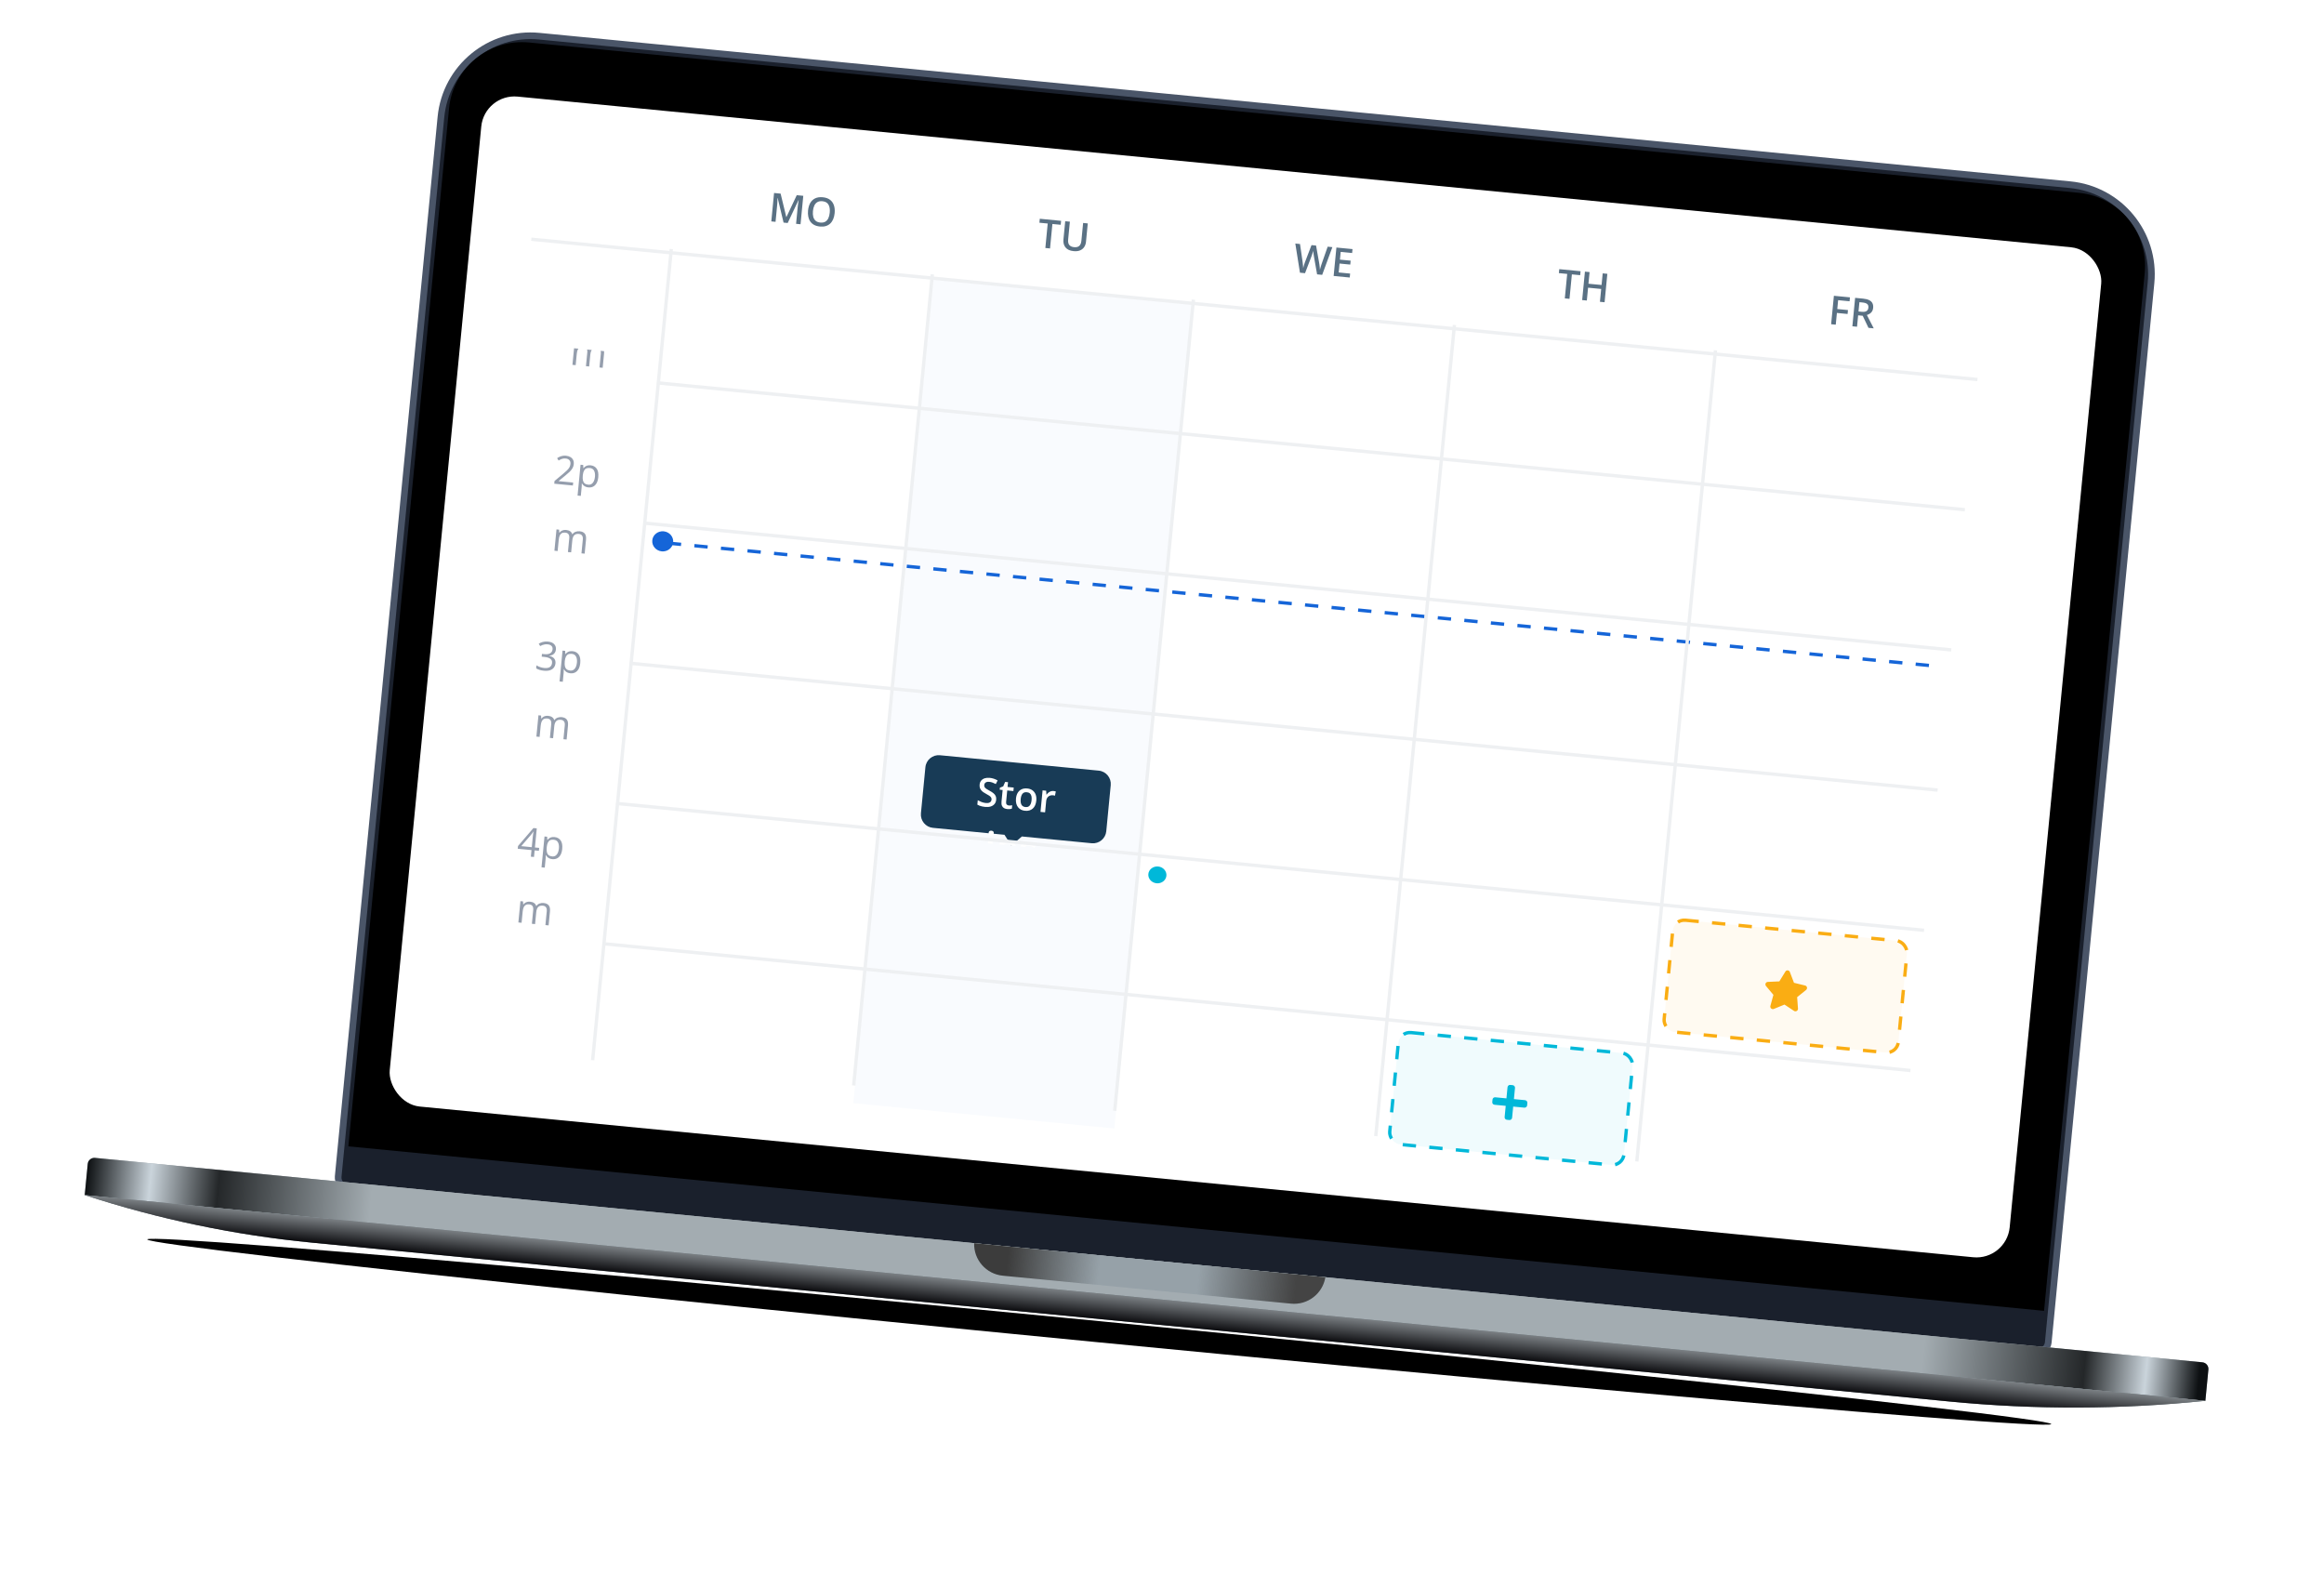 <svg width="697" height="472" viewBox="0 0 697 472" fill="none" xmlns="http://www.w3.org/2000/svg">
    <g filter="url(#filter0_f_19_677)">
        <ellipse cx="329.688" cy="399.366" rx="286.851" ry="3.17" transform="rotate(5.54 329.688 399.366)" fill="black"/>
    </g>
    <path d="M132.241 35.122C133.68 20.28 146.879 9.415 161.721 10.855L620.85 55.388C635.692 56.828 646.557 70.026 645.117 84.868L614.301 402.572C614.141 404.222 612.675 405.429 611.026 405.269L104.121 356.102C102.472 355.942 101.265 354.475 101.425 352.826L132.241 35.122Z" fill="#1A202C" stroke="#4A5568" stroke-width="2"/>
    <path d="M134.673 32.514C135.846 20.421 146.6 11.568 158.694 12.741L623.457 57.821C635.55 58.994 644.403 69.748 643.23 81.842L613.04 393.094L104.483 343.766L134.673 32.514Z" fill="black"/>
    <rect x="145.301" y="28.001" width="488.123" height="304.284" rx="10" transform="rotate(5.54 145.301 28.001)" fill="white"/>
    <path d="M314.969 192.866L313.284 210.239L309.611 209.883L311.296 192.51L314.969 192.866ZM320.583 203.343L319.852 210.876L316.238 210.526L317.502 197.496L320.946 197.83L320.723 200.129L320.876 200.144C321.238 199.414 321.78 198.861 322.501 198.486C323.223 198.105 324.067 197.961 325.035 198.055C325.939 198.143 326.709 198.417 327.344 198.879C327.978 199.34 328.447 199.956 328.748 200.727C329.051 201.493 329.153 202.382 329.055 203.394L328.25 211.691L324.636 211.34L325.379 203.689C325.462 202.892 325.318 202.25 324.949 201.763C324.58 201.271 324.034 200.989 323.31 200.919C322.823 200.872 322.383 200.935 321.99 201.108C321.602 201.282 321.284 201.559 321.036 201.94C320.794 202.316 320.643 202.784 320.583 203.343ZM342.843 203.704L339.515 203.587C339.486 203.299 339.389 203.033 339.224 202.788C339.06 202.538 338.832 202.331 338.54 202.165C338.254 201.995 337.901 201.889 337.483 201.849C336.923 201.794 336.439 201.867 336.032 202.068C335.625 202.262 335.402 202.554 335.364 202.945C335.334 203.256 335.433 203.531 335.661 203.77C335.889 204.009 336.299 204.223 336.892 204.412L339.204 205.115C340.445 205.498 341.349 206.008 341.915 206.646C342.482 207.283 342.719 208.071 342.628 209.01C342.545 209.863 342.221 210.588 341.655 211.184C341.095 211.781 340.362 212.218 339.456 212.495C338.556 212.767 337.54 212.849 336.409 212.739C334.685 212.572 333.345 212.079 332.391 211.262C331.443 210.439 330.942 209.397 330.888 208.136L334.46 208.294C334.517 208.831 334.738 209.257 335.124 209.575C335.51 209.886 336.026 210.073 336.671 210.136C337.304 210.197 337.825 210.125 338.233 209.919C338.647 209.708 338.876 209.408 338.92 209.018C338.946 208.689 338.833 208.407 338.582 208.172C338.331 207.931 337.929 207.726 337.374 207.558L335.161 206.89C333.914 206.512 333.009 205.979 332.448 205.291C331.893 204.603 331.662 203.773 331.756 202.8C331.837 201.963 332.134 201.264 332.645 200.703C333.162 200.142 333.849 199.738 334.706 199.49C335.569 199.243 336.558 199.173 337.672 199.281C339.318 199.441 340.579 199.914 341.456 200.701C342.339 201.489 342.801 202.49 342.843 203.704ZM350.425 214.099C349.085 213.969 347.958 213.585 347.043 212.948C346.135 212.307 345.469 211.46 345.046 210.409C344.624 209.351 344.479 208.136 344.612 206.762C344.742 205.421 345.116 204.27 345.735 203.308C346.353 202.347 347.162 201.629 348.162 201.155C349.166 200.681 350.308 200.507 351.586 200.631C352.446 200.714 353.232 200.93 353.946 201.279C354.667 201.623 355.277 202.096 355.778 202.698C356.285 203.301 356.653 204.033 356.884 204.895C357.115 205.751 357.176 206.733 357.069 207.841L356.973 208.834L345.97 207.767L346.188 205.527L353.788 206.264C353.839 205.744 353.77 205.272 353.583 204.849C353.396 204.425 353.112 204.081 352.733 203.816C352.359 203.546 351.91 203.385 351.384 203.334C350.835 203.281 350.337 203.361 349.888 203.574C349.445 203.782 349.084 204.087 348.806 204.488C348.528 204.884 348.361 205.338 348.305 205.853L348.099 207.982C348.036 208.626 348.101 209.195 348.293 209.687C348.491 210.18 348.798 210.576 349.214 210.873C349.63 211.17 350.141 211.348 350.746 211.407C351.148 211.446 351.521 211.425 351.866 211.344C352.21 211.263 352.512 211.121 352.772 210.918C353.031 210.715 353.239 210.455 353.395 210.14L356.716 210.684C356.469 211.471 356.053 212.138 355.469 212.687C354.891 213.23 354.173 213.629 353.315 213.882C352.463 214.131 351.5 214.203 350.425 214.099ZM358.789 214.653L360.053 201.623L363.556 201.963L363.335 204.236L363.471 204.25C363.787 203.464 364.245 202.892 364.845 202.533C365.445 202.169 366.11 202.022 366.84 202.093C367.021 202.111 367.215 202.141 367.422 202.184C367.629 202.227 367.81 202.276 367.964 202.331L367.653 205.537C367.489 205.47 367.258 205.402 366.962 205.333C366.667 205.264 366.394 205.218 366.145 205.194C365.614 205.142 365.127 205.212 364.686 205.403C364.252 205.59 363.893 205.875 363.61 206.258C363.333 206.642 363.169 207.1 363.117 207.632L362.402 215.003L358.789 214.653ZM377.411 203.307L377.147 206.021L369.301 205.26L369.564 202.546L377.411 203.307ZM371.648 199.597L375.262 199.947L374.084 212.095C374.051 212.428 374.077 212.694 374.161 212.89C374.245 213.081 374.374 213.222 374.548 213.313C374.727 213.405 374.939 213.462 375.182 213.486C375.351 213.502 375.522 213.505 375.695 213.493C375.868 213.475 376 213.462 376.093 213.454L376.4 216.198C376.214 216.237 375.953 216.278 375.618 216.319C375.282 216.367 374.879 216.376 374.408 216.348C373.533 216.297 372.781 216.107 372.151 215.778C371.526 215.449 371.06 214.987 370.753 214.392C370.445 213.797 370.335 213.073 370.424 212.219L371.648 199.597ZM384.765 199.636L388.879 200.035L392.115 207.901L392.284 207.918L396.972 200.82L401.086 201.219L393.66 211.836L393.064 217.977L389.416 217.624L390.012 211.482L384.765 199.636ZM404.472 219.341C403.154 219.213 402.042 218.823 401.135 218.169C400.234 217.511 399.572 216.654 399.15 215.596C398.728 214.534 398.581 213.335 398.711 212C398.841 210.654 399.215 209.503 399.833 208.547C400.452 207.585 401.266 206.871 402.276 206.404C403.292 205.931 404.459 205.759 405.777 205.887C407.095 206.015 408.204 206.408 409.105 207.066C410.012 207.719 410.677 208.577 411.099 209.64C411.521 210.697 411.667 211.898 411.537 213.244C411.407 214.579 411.033 215.727 410.415 216.689C409.797 217.645 408.98 218.36 407.964 218.832C406.954 219.299 405.79 219.469 404.472 219.341ZM404.761 216.543C405.36 216.601 405.877 216.48 406.311 216.18C406.746 215.874 407.095 215.434 407.356 214.86C407.623 214.286 407.793 213.62 407.866 212.863C407.94 212.105 407.901 211.419 407.749 210.805C407.603 210.191 407.346 209.693 406.978 209.309C406.61 208.925 406.126 208.704 405.527 208.646C404.922 208.587 404.396 208.71 403.95 209.015C403.509 209.32 403.155 209.76 402.888 210.333C402.627 210.907 402.46 211.573 402.386 212.331C402.313 213.089 402.349 213.775 402.495 214.388C402.647 215.002 402.909 215.502 403.283 215.886C403.663 216.265 404.155 216.484 404.761 216.543ZM422.153 215.199L422.879 207.717L426.493 208.068L425.229 221.097L421.76 220.761L421.989 218.394L421.853 218.381C421.485 219.116 420.937 219.682 420.207 220.079C419.484 220.477 418.633 220.629 417.654 220.534C416.783 220.449 416.036 220.177 415.413 219.717C414.79 219.257 414.327 218.644 414.024 217.878C413.728 217.113 413.626 216.221 413.719 215.203L414.523 206.907L418.137 207.257L417.395 214.909C417.326 215.678 417.474 216.306 417.837 216.793C418.201 217.279 418.725 217.555 419.41 217.621C419.845 217.664 420.262 217.604 420.66 217.443C421.059 217.276 421.393 217.006 421.663 216.633C421.939 216.26 422.103 215.782 422.153 215.199ZM428.12 221.378L429.383 208.348L432.887 208.688L432.666 210.961L432.802 210.974C433.118 210.189 433.576 209.617 434.176 209.258C434.776 208.894 435.441 208.747 436.171 208.818C436.352 208.835 436.546 208.866 436.753 208.909C436.96 208.951 437.141 209 437.295 209.055L436.984 212.262C436.82 212.195 436.589 212.127 436.293 212.058C435.997 211.989 435.725 211.943 435.476 211.919C434.945 211.867 434.458 211.937 434.017 212.128C433.583 212.314 433.224 212.599 432.941 212.983C432.664 213.367 432.5 213.825 432.448 214.356L431.733 221.728L428.12 221.378ZM306.507 231.685L300.349 231.088L302.034 213.715L308.243 214.317C309.991 214.487 311.461 214.98 312.655 215.798C313.849 216.61 314.723 217.697 315.276 219.058C315.835 220.419 316.026 222.002 315.851 223.806C315.676 225.616 315.183 227.138 314.373 228.372C313.568 229.607 312.495 230.511 311.155 231.083C309.821 231.655 308.272 231.856 306.507 231.685ZM304.327 228.297L306.66 228.523C307.746 228.628 308.678 228.525 309.456 228.212C310.24 227.894 310.859 227.346 311.311 226.568C311.769 225.785 312.061 224.746 312.187 223.451C312.311 222.167 312.224 221.099 311.924 220.248C311.63 219.398 311.131 218.744 310.427 218.288C309.724 217.831 308.829 217.551 307.743 217.445L305.402 217.218L304.327 228.297ZM323.574 233.597C322.233 233.467 321.106 233.084 320.192 232.447C319.283 231.805 318.618 230.959 318.195 229.907C317.772 228.85 317.627 227.635 317.761 226.26C317.891 224.92 318.265 223.769 318.883 222.807C319.502 221.845 320.311 221.127 321.31 220.654C322.315 220.18 323.456 220.005 324.734 220.129C325.594 220.213 326.381 220.429 327.095 220.778C327.815 221.122 328.426 221.595 328.927 222.197C329.433 222.8 329.802 223.532 330.032 224.394C330.263 225.25 330.325 226.232 330.217 227.34L330.121 228.333L319.119 227.265L319.336 225.026L326.937 225.763C326.987 225.243 326.919 224.771 326.731 224.348C326.544 223.924 326.261 223.58 325.881 223.315C325.508 223.044 325.058 222.884 324.532 222.833C323.984 222.78 323.485 222.86 323.036 223.073C322.593 223.281 322.233 223.586 321.954 223.987C321.676 224.382 321.509 224.837 321.454 225.351L321.247 227.48C321.185 228.125 321.249 228.694 321.441 229.186C321.639 229.679 321.946 230.074 322.362 230.372C322.779 230.669 323.29 230.847 323.895 230.906C324.296 230.944 324.669 230.924 325.014 230.843C325.359 230.762 325.661 230.62 325.92 230.417C326.18 230.214 326.387 229.954 326.544 229.638L329.865 230.183C329.617 230.97 329.201 231.637 328.617 232.186C328.039 232.729 327.321 233.127 326.463 233.381C325.611 233.629 324.648 233.702 323.574 233.597ZM343.682 225.889L340.354 225.772C340.324 225.483 340.228 225.217 340.063 224.973C339.899 224.723 339.671 224.515 339.378 224.35C339.092 224.179 338.74 224.074 338.322 224.033C337.762 223.979 337.278 224.052 336.87 224.252C336.463 224.447 336.241 224.739 336.203 225.129C336.173 225.44 336.272 225.715 336.5 225.954C336.728 226.193 337.138 226.407 337.731 226.596L340.043 227.3C341.284 227.683 342.188 228.193 342.754 228.83C343.32 229.467 343.558 230.255 343.467 231.194C343.384 232.048 343.06 232.773 342.494 233.369C341.934 233.965 341.2 234.402 340.294 234.68C339.395 234.952 338.379 235.033 337.248 234.924C335.523 234.756 334.184 234.264 333.23 233.446C332.282 232.624 331.781 231.582 331.726 230.321L335.299 230.479C335.355 231.015 335.576 231.442 335.962 231.759C336.349 232.071 336.865 232.258 337.509 232.32C338.143 232.382 338.663 232.309 339.072 232.104C339.486 231.893 339.715 231.592 339.758 231.203C339.784 230.874 339.672 230.592 339.421 230.356C339.17 230.115 338.768 229.911 338.213 229.743L336 229.074C334.752 228.696 333.848 228.163 333.287 227.475C332.731 226.788 332.501 225.958 332.595 224.985C332.676 224.148 332.972 223.449 333.483 222.888C334 222.327 334.687 221.923 335.545 221.675C336.408 221.427 337.397 221.358 338.511 221.466C340.156 221.625 341.418 222.099 342.295 222.886C343.177 223.674 343.64 224.675 343.682 225.889ZM345.351 235.453L346.615 222.423L350.228 222.773L348.964 235.803L345.351 235.453ZM348.593 220.919C348.056 220.867 347.612 220.644 347.262 220.251C346.918 219.852 346.771 219.401 346.819 218.898C346.868 218.4 347.099 217.992 347.512 217.672C347.932 217.347 348.41 217.211 348.947 217.263C349.485 217.315 349.925 217.541 350.269 217.939C350.619 218.333 350.77 218.779 350.722 219.276C350.673 219.78 350.439 220.194 350.019 220.518C349.605 220.838 349.13 220.972 348.593 220.919ZM357.229 241.811C356.058 241.697 355.07 241.439 354.265 241.035C353.464 240.638 352.844 240.141 352.405 239.545C351.967 238.949 351.707 238.301 351.626 237.603L355.012 237.477C355.089 237.747 355.226 238.006 355.425 238.254C355.624 238.501 355.897 238.711 356.246 238.881C356.6 239.058 357.04 239.172 357.566 239.223C358.352 239.3 359.018 239.17 359.564 238.835C360.116 238.506 360.435 237.895 360.521 237.001L360.753 234.618L360.6 234.603C360.406 234.949 360.136 235.268 359.788 235.56C359.44 235.852 359.007 236.075 358.49 236.23C357.972 236.386 357.369 236.43 356.679 236.363C355.7 236.268 354.832 235.956 354.072 235.425C353.319 234.89 352.751 234.13 352.367 233.145C351.989 232.155 351.87 230.939 352.01 229.497C352.153 228.021 352.513 226.811 353.09 225.868C353.667 224.925 354.377 224.246 355.223 223.832C356.073 223.417 356.977 223.257 357.932 223.349C358.662 223.42 359.261 223.604 359.728 223.9C360.197 224.191 360.563 224.535 360.827 224.932C361.097 225.323 361.298 225.702 361.428 226.069L361.563 226.082L361.776 223.893L365.364 224.242L364.088 237.399C363.98 238.507 363.619 239.408 363.003 240.102C362.388 240.796 361.582 241.283 360.584 241.563C359.592 241.849 358.473 241.932 357.229 241.811ZM358.087 233.76C358.67 233.816 359.176 233.72 359.605 233.47C360.041 233.216 360.392 232.827 360.66 232.305C360.934 231.778 361.108 231.133 361.182 230.369C361.256 229.606 361.213 228.934 361.052 228.353C360.892 227.767 360.623 227.298 360.246 226.948C359.869 226.597 359.39 226.394 358.807 226.337C358.213 226.279 357.697 226.392 357.259 226.675C356.821 226.952 356.47 227.363 356.206 227.909C355.942 228.454 355.774 229.097 355.702 229.838C355.629 230.59 355.67 231.25 355.826 231.819C355.989 232.383 356.256 232.834 356.628 233.173C357.007 233.506 357.493 233.702 358.087 233.76ZM371.32 230.368L370.589 237.901L366.976 237.55L368.24 224.52L371.684 224.855L371.461 227.153L371.613 227.168C371.975 226.438 372.517 225.886 373.238 225.511C373.96 225.13 374.805 224.986 375.772 225.08C376.677 225.168 377.446 225.442 378.081 225.903C378.716 226.364 379.184 226.981 379.486 227.752C379.788 228.518 379.89 229.407 379.792 230.419L378.988 238.715L375.374 238.365L376.116 230.713C376.199 229.916 376.056 229.275 375.686 228.788C375.317 228.295 374.771 228.014 374.047 227.944C373.561 227.897 373.121 227.959 372.727 228.133C372.339 228.306 372.021 228.584 371.773 228.965C371.531 229.341 371.38 229.809 371.32 230.368ZM387.432 239.534L389.117 222.161L392.791 222.518L392.095 229.686L399.552 230.409L400.247 223.241L403.912 223.596L402.227 240.969L398.562 240.614L399.258 233.437L391.802 232.714L391.105 239.891L387.432 239.534ZM411.1 242.087C409.76 241.957 408.633 241.574 407.718 240.937C406.81 240.295 406.145 239.448 405.721 238.397C405.299 237.34 405.154 236.124 405.287 234.75C405.417 233.41 405.792 232.259 406.41 231.297C407.028 230.335 407.837 229.617 408.837 229.143C409.842 228.67 410.983 228.495 412.261 228.619C413.121 228.702 413.908 228.919 414.622 229.268C415.342 229.611 415.952 230.085 416.453 230.687C416.96 231.29 417.328 232.022 417.559 232.883C417.79 233.739 417.852 234.721 417.744 235.83L417.648 236.822L406.645 235.755L406.863 233.516L414.463 234.253C414.514 233.733 414.445 233.261 414.258 232.837C414.071 232.414 413.787 232.069 413.408 231.804C413.035 231.534 412.585 231.373 412.059 231.322C411.51 231.269 411.012 231.349 410.563 231.563C410.12 231.771 409.76 232.076 409.481 232.477C409.203 232.872 409.036 233.327 408.98 233.841L408.774 235.97C408.711 236.615 408.776 237.183 408.968 237.676C409.166 238.169 409.473 238.564 409.889 238.861C410.306 239.159 410.816 239.336 411.421 239.395C411.823 239.434 412.196 239.413 412.541 239.332C412.885 239.252 413.187 239.11 413.447 238.907C413.706 238.703 413.914 238.444 414.07 238.128L417.391 238.673C417.144 239.459 416.728 240.127 416.144 240.675C415.566 241.219 414.848 241.617 413.99 241.871C413.138 242.119 412.175 242.191 411.1 242.087ZM419.464 242.641L420.728 229.612L424.231 229.951L424.011 232.225L424.146 232.238C424.462 231.452 424.92 230.88 425.52 230.522C426.121 230.157 426.786 230.011 427.515 230.082C427.696 230.099 427.89 230.129 428.097 230.172C428.304 230.215 428.485 230.264 428.639 230.319L428.328 233.526C428.164 233.458 427.933 233.39 427.638 233.322C427.342 233.253 427.069 233.206 426.82 233.182C426.289 233.131 425.803 233.201 425.362 233.392C424.927 233.578 424.568 233.863 424.285 234.247C424.008 234.631 423.844 235.089 423.793 235.62L423.078 242.992L419.464 242.641ZM434.545 244.361C433.205 244.231 432.077 243.848 431.163 243.211C430.255 242.569 429.589 241.723 429.166 240.671C428.743 239.614 428.599 238.398 428.732 237.024C428.862 235.684 429.236 234.533 429.855 233.571C430.473 232.609 431.282 231.891 432.281 231.417C433.286 230.944 434.428 230.769 435.706 230.893C436.565 230.976 437.352 231.193 438.066 231.542C438.786 231.885 439.397 232.359 439.898 232.961C440.405 233.564 440.773 234.296 441.004 235.157C441.235 236.013 441.296 236.995 441.189 238.104L441.092 239.096L430.09 238.029L430.307 235.79L437.908 236.527C437.958 236.007 437.89 235.535 437.703 235.111C437.516 234.688 437.232 234.344 436.853 234.078C436.479 233.808 436.03 233.647 435.504 233.596C434.955 233.543 434.456 233.623 434.007 233.837C433.565 234.045 433.204 234.35 432.926 234.751C432.647 235.146 432.481 235.601 432.425 236.115L432.218 238.244C432.156 238.889 432.221 239.457 432.413 239.95C432.61 240.443 432.917 240.838 433.334 241.135C433.75 241.433 434.261 241.611 434.866 241.669C435.268 241.708 435.641 241.687 435.985 241.607C436.33 241.526 436.632 241.384 436.891 241.181C437.151 240.977 437.359 240.718 437.515 240.402L440.836 240.947C440.588 241.733 440.173 242.401 439.588 242.949C439.011 243.493 438.293 243.891 437.435 244.145C436.583 244.393 435.62 244.465 434.545 244.361Z" fill="#2D3748"/>
    <rect x="162.091" y="35.252" width="436.549" height="289.647" rx="12" transform="rotate(5.54 162.091 35.252)" fill="white"/>
    <g clip-path="url(#clip0_19_677)">
        <path d="M175.242 89.662L174.297 89.571L174.883 83.529C174.906 83.299 174.925 83.103 174.94 82.94C174.96 82.773 174.979 82.622 174.996 82.486C175.018 82.347 175.041 82.206 175.067 82.063C174.934 82.176 174.811 82.272 174.697 82.351C174.584 82.426 174.443 82.521 174.275 82.634L173.226 83.321L172.782 82.613L175.264 81.058L176.069 81.136L175.242 89.662ZM182.539 83.8C183.336 83.878 183.945 84.213 184.367 84.808C184.788 85.402 184.945 86.249 184.838 87.349C184.768 88.076 184.6 88.676 184.334 89.149C184.068 89.622 183.725 89.965 183.304 90.179C182.887 90.394 182.41 90.475 181.873 90.423C181.535 90.39 181.242 90.317 180.994 90.203C180.746 90.088 180.538 89.946 180.37 89.777C180.202 89.608 180.066 89.428 179.963 89.237L179.893 89.23C179.89 89.383 179.886 89.567 179.881 89.783C179.88 89.998 179.871 90.186 179.856 90.345L179.601 92.97L178.627 92.875L179.524 83.626L180.323 83.703L180.36 84.66L180.407 84.665C180.55 84.483 180.719 84.32 180.913 84.178C181.108 84.032 181.338 83.925 181.604 83.857C181.874 83.785 182.185 83.766 182.539 83.8ZM182.291 84.6C181.848 84.557 181.482 84.608 181.193 84.753C180.908 84.898 180.687 85.135 180.529 85.466C180.372 85.792 180.265 86.211 180.207 86.724L180.189 86.91C180.137 87.451 180.151 87.913 180.231 88.298C180.315 88.683 180.484 88.986 180.737 89.206C180.995 89.427 181.355 89.561 181.817 89.605C182.214 89.644 182.555 89.569 182.84 89.381C183.125 89.193 183.35 88.914 183.515 88.546C183.685 88.174 183.794 87.739 183.842 87.241C183.915 86.487 183.826 85.874 183.573 85.402C183.325 84.926 182.897 84.659 182.291 84.6ZM179.255 103.576C179.959 103.644 180.472 103.88 180.794 104.284C181.116 104.684 181.238 105.291 181.159 106.103L180.753 110.291L179.796 110.198L180.198 106.057C180.248 105.54 180.173 105.142 179.972 104.864C179.776 104.582 179.458 104.419 179.019 104.377C178.401 104.317 177.934 104.452 177.62 104.783C177.305 105.113 177.114 105.627 177.046 106.322L176.7 109.898L175.737 109.804L176.139 105.663C176.172 105.317 176.15 105.025 176.071 104.786C175.996 104.547 175.865 104.361 175.678 104.229C175.494 104.094 175.253 104.012 174.954 103.983C174.53 103.941 174.181 103.996 173.908 104.146C173.634 104.296 173.422 104.539 173.272 104.873C173.126 105.204 173.029 105.621 172.98 106.122L172.652 109.505L171.684 109.411L172.304 103.019L173.085 103.095L173.144 104.013L173.196 104.018C173.346 103.809 173.525 103.638 173.734 103.505C173.944 103.372 174.172 103.279 174.421 103.224C174.67 103.17 174.93 103.156 175.202 103.183C175.688 103.23 176.086 103.36 176.394 103.575C176.708 103.786 176.92 104.083 177.032 104.467L177.085 104.472C177.33 104.123 177.645 103.877 178.027 103.733C178.411 103.586 178.82 103.533 179.255 103.576Z" fill="#959EAD"/>
        <path d="M171.819 145.593L166.231 145.051L166.31 144.24L168.815 142.146C169.28 141.76 169.673 141.413 169.993 141.107C170.317 140.801 170.571 140.494 170.754 140.186C170.937 139.874 171.047 139.523 171.085 139.135C171.132 138.652 171.024 138.271 170.76 137.991C170.501 137.706 170.139 137.542 169.672 137.496C169.264 137.457 168.896 137.492 168.567 137.601C168.239 137.711 167.897 137.878 167.541 138.102L167.086 137.399C167.33 137.23 167.591 137.085 167.87 136.962C168.152 136.841 168.449 136.752 168.761 136.696C169.076 136.64 169.407 136.629 169.753 136.662C170.278 136.713 170.722 136.849 171.085 137.068C171.449 137.288 171.717 137.577 171.89 137.935C172.067 138.294 172.133 138.706 172.088 139.173C172.044 139.624 171.914 140.035 171.698 140.407C171.481 140.774 171.193 141.133 170.834 141.483C170.474 141.828 170.059 142.192 169.586 142.574L167.552 144.243L167.548 144.284L171.904 144.707L171.819 145.593ZM177.133 139.539C177.93 139.616 178.539 139.952 178.96 140.546C179.381 141.14 179.539 141.987 179.432 143.088C179.361 143.815 179.193 144.415 178.928 144.887C178.662 145.36 178.319 145.703 177.898 145.918C177.48 146.132 177.004 146.214 176.467 146.162C176.129 146.129 175.836 146.055 175.588 145.941C175.34 145.827 175.132 145.685 174.964 145.515C174.796 145.346 174.66 145.166 174.557 144.976L174.487 144.969C174.484 145.122 174.48 145.306 174.475 145.521C174.473 145.737 174.465 145.924 174.449 146.084L174.195 148.708L173.221 148.614L174.118 139.364L174.917 139.442L174.954 140.399L175 140.403C175.144 140.221 175.312 140.059 175.507 139.917C175.701 139.771 175.932 139.664 176.197 139.595C176.467 139.523 176.779 139.504 177.133 139.539ZM176.885 140.339C176.441 140.296 176.075 140.347 175.787 140.491C175.502 140.636 175.28 140.874 175.123 141.204C174.966 141.53 174.858 141.95 174.801 142.462L174.783 142.649C174.73 143.189 174.744 143.652 174.825 144.036C174.909 144.421 175.078 144.724 175.331 144.945C175.588 145.166 175.948 145.299 176.411 145.344C176.807 145.382 177.148 145.307 177.433 145.119C177.719 144.931 177.944 144.653 178.109 144.284C178.279 143.912 178.387 143.477 178.436 142.979C178.509 142.225 178.419 141.612 178.167 141.14C177.918 140.665 177.491 140.398 176.885 140.339ZM173.849 159.314C174.553 159.382 175.066 159.618 175.387 160.023C175.71 160.423 175.831 161.029 175.753 161.842L175.346 166.029L174.39 165.936L174.792 161.796C174.842 161.278 174.767 160.881 174.566 160.602C174.37 160.32 174.052 160.158 173.612 160.115C172.994 160.055 172.528 160.191 172.213 160.521C171.899 160.852 171.707 161.365 171.64 162.061L171.293 165.636L170.331 165.543L170.733 161.402C170.766 161.056 170.743 160.763 170.665 160.524C170.59 160.285 170.459 160.1 170.271 159.968C170.088 159.832 169.847 159.75 169.547 159.721C169.124 159.68 168.775 159.734 168.501 159.884C168.228 160.035 168.016 160.277 167.866 160.612C167.72 160.943 167.623 161.359 167.574 161.861L167.246 165.243L166.278 165.149L166.898 158.758L167.679 158.833L167.737 159.751L167.79 159.757C167.94 159.547 168.119 159.376 168.328 159.244C168.537 159.111 168.766 159.017 169.015 158.963C169.263 158.909 169.524 158.895 169.796 158.921C170.282 158.968 170.679 159.099 170.988 159.313C171.301 159.524 171.514 159.821 171.626 160.205L171.678 160.21C171.924 159.861 172.238 159.615 172.621 159.472C173.004 159.324 173.414 159.272 173.849 159.314Z" fill="#959EAD"/>
        <path d="M166.731 194.763C166.694 195.144 166.588 195.468 166.414 195.733C166.239 195.999 166.01 196.208 165.729 196.361C165.447 196.511 165.124 196.603 164.76 196.638L164.755 196.685C165.424 196.836 165.91 197.103 166.214 197.486C166.522 197.869 166.649 198.344 166.594 198.912C166.546 199.406 166.387 199.832 166.117 200.19C165.85 200.549 165.467 200.814 164.968 200.985C164.473 201.153 163.854 201.201 163.112 201.129C162.661 201.085 162.246 201.008 161.868 200.897C161.494 200.79 161.14 200.636 160.807 200.434L160.895 199.525C161.232 199.734 161.603 199.909 162.009 200.051C162.416 200.188 162.814 200.276 163.202 200.314C163.98 200.389 164.557 200.29 164.933 200.016C165.309 199.739 165.523 199.332 165.575 198.795C165.611 198.426 165.542 198.119 165.37 197.875C165.202 197.627 164.942 197.433 164.59 197.293C164.243 197.149 163.817 197.053 163.312 197.004L162.46 196.921L162.54 196.093L163.398 196.176C163.86 196.221 164.26 196.191 164.596 196.087C164.931 195.982 165.195 195.815 165.386 195.586C165.581 195.354 165.695 195.069 165.728 194.731C165.77 194.299 165.658 193.953 165.393 193.691C165.128 193.426 164.749 193.27 164.255 193.222C163.952 193.193 163.673 193.197 163.418 193.235C163.163 193.273 162.922 193.336 162.693 193.424C162.465 193.511 162.235 193.617 162.003 193.739L161.578 193.027C161.912 192.816 162.312 192.645 162.776 192.513C163.24 192.382 163.756 192.344 164.323 192.399C165.194 192.483 165.828 192.745 166.225 193.184C166.622 193.622 166.791 194.149 166.731 194.763ZM171.727 195.277C172.524 195.354 173.133 195.69 173.554 196.284C173.975 196.879 174.132 197.726 174.025 198.826C173.955 199.553 173.787 200.153 173.521 200.626C173.256 201.098 172.912 201.442 172.491 201.656C172.074 201.871 171.597 201.952 171.061 201.9C170.722 201.867 170.429 201.794 170.181 201.679C169.933 201.565 169.725 201.423 169.557 201.254C169.389 201.084 169.254 200.905 169.151 200.714L169.081 200.707C169.078 200.86 169.073 201.044 169.068 201.259C169.067 201.475 169.059 201.663 169.043 201.822L168.789 204.446L167.815 204.352L168.712 195.102L169.511 195.18L169.547 196.137L169.594 196.142C169.737 195.959 169.906 195.797 170.1 195.655C170.295 195.509 170.525 195.402 170.791 195.334C171.061 195.262 171.373 195.243 171.727 195.277ZM171.478 196.077C171.035 196.034 170.669 196.085 170.38 196.23C170.095 196.375 169.874 196.612 169.717 196.942C169.559 197.269 169.452 197.688 169.394 198.2L169.376 198.387C169.324 198.927 169.338 199.39 169.418 199.775C169.503 200.159 169.671 200.462 169.925 200.683C170.182 200.904 170.542 201.037 171.005 201.082C171.401 201.121 171.742 201.046 172.027 200.858C172.312 200.669 172.537 200.391 172.703 200.022C172.872 199.65 172.981 199.215 173.029 198.718C173.103 197.964 173.013 197.35 172.76 196.879C172.512 196.403 172.085 196.136 171.478 196.077ZM168.443 215.052C169.146 215.121 169.659 215.357 169.981 215.761C170.303 216.161 170.425 216.767 170.346 217.58L169.94 221.767L168.984 221.675L169.385 217.534C169.435 217.017 169.36 216.619 169.16 216.341C168.963 216.059 168.645 215.896 168.206 215.854C167.588 215.794 167.121 215.929 166.807 216.26C166.492 216.59 166.301 217.103 166.234 217.799L165.887 221.374L164.925 221.281L165.326 217.14C165.36 216.794 165.337 216.502 165.258 216.262C165.183 216.024 165.052 215.838 164.865 215.706C164.682 215.571 164.44 215.488 164.141 215.459C163.717 215.418 163.369 215.473 163.095 215.623C162.821 215.773 162.61 216.015 162.459 216.35C162.313 216.681 162.216 217.098 162.167 217.599L161.839 220.982L160.871 220.888L161.491 214.496L162.273 214.572L162.331 215.49L162.383 215.495C162.533 215.286 162.713 215.115 162.922 214.982C163.131 214.849 163.36 214.756 163.608 214.701C163.857 214.647 164.117 214.633 164.389 214.659C164.875 214.706 165.273 214.837 165.582 215.052C165.895 215.263 166.107 215.56 166.219 215.944L166.272 215.949C166.518 215.6 166.832 215.353 167.215 215.21C167.598 215.063 168.007 215.01 168.443 215.052Z" fill="#959EAD"/>
        <path d="M161.623 255.134L160.346 255.01L160.154 256.987L159.21 256.896L159.401 254.919L155.278 254.519L155.357 253.702L159.977 248.316L160.986 248.414L160.431 254.135L161.708 254.259L161.623 255.134ZM159.486 254.044L159.757 251.256C159.777 251.042 159.798 250.85 159.818 250.679C159.839 250.505 159.861 250.344 159.883 250.197C159.905 250.046 159.925 249.903 159.942 249.767C159.963 249.632 159.982 249.498 159.999 249.366L159.952 249.362C159.863 249.51 159.762 249.667 159.647 249.833C159.537 249.995 159.427 250.139 159.317 250.266L156.325 253.737L159.486 254.044ZM166.32 251.016C167.117 251.093 167.726 251.429 168.147 252.023C168.569 252.617 168.726 253.464 168.619 254.565C168.549 255.292 168.381 255.892 168.115 256.364C167.849 256.837 167.506 257.18 167.085 257.395C166.668 257.609 166.191 257.691 165.654 257.638C165.316 257.606 165.023 257.532 164.775 257.418C164.527 257.303 164.319 257.162 164.151 256.992C163.983 256.823 163.847 256.643 163.744 256.452L163.674 256.446C163.671 256.598 163.667 256.782 163.662 256.998C163.661 257.214 163.652 257.401 163.637 257.561L163.382 260.185L162.408 260.09L163.305 250.841L164.104 250.918L164.141 251.876L164.188 251.88C164.331 251.698 164.5 251.536 164.694 251.394C164.889 251.248 165.119 251.14 165.385 251.072C165.654 251 165.966 250.981 166.32 251.016ZM166.072 251.816C165.629 251.773 165.263 251.823 164.974 251.968C164.689 252.113 164.468 252.351 164.31 252.681C164.153 253.007 164.046 253.426 163.988 253.939L163.97 254.125C163.917 254.666 163.931 255.128 164.012 255.513C164.096 255.898 164.265 256.201 164.518 256.422C164.776 256.643 165.135 256.776 165.598 256.821C165.995 256.859 166.336 256.784 166.621 256.596C166.906 256.408 167.131 256.129 167.296 255.761C167.466 255.389 167.575 254.954 167.623 254.456C167.696 253.702 167.606 253.089 167.354 252.617C167.106 252.142 166.678 251.874 166.072 251.816ZM163.036 270.791C163.74 270.859 164.253 271.095 164.575 271.499C164.897 271.9 165.019 272.506 164.94 273.319L164.534 277.506L163.577 277.413L163.979 273.272C164.029 272.755 163.954 272.358 163.753 272.079C163.557 271.797 163.239 271.635 162.8 271.592C162.181 271.532 161.715 271.667 161.4 271.998C161.086 272.329 160.895 272.842 160.827 273.538L160.48 277.113L159.518 277.019L159.92 272.879C159.953 272.533 159.931 272.24 159.852 272.001C159.777 271.762 159.646 271.577 159.458 271.445C159.275 271.309 159.034 271.227 158.735 271.198C158.311 271.157 157.962 271.211 157.689 271.361C157.415 271.511 157.203 271.754 157.053 272.088C156.907 272.42 156.81 272.836 156.761 273.338L156.433 276.72L155.465 276.626L156.085 270.234L156.866 270.31L156.924 271.228L156.977 271.233C157.127 271.024 157.306 270.853 157.515 270.72C157.724 270.588 157.953 270.494 158.202 270.44C158.451 270.385 158.711 270.371 158.983 270.398C159.469 270.445 159.866 270.576 160.175 270.79C160.488 271.001 160.701 271.298 160.813 271.682L160.865 271.687C161.111 271.338 161.425 271.092 161.808 270.948C162.192 270.801 162.601 270.749 163.036 270.791Z" fill="#959EAD"/>
    </g>
    <g clip-path="url(#clip1_19_677)">
        <path d="M235.005 66.753L233.24 59.394L233.187 59.389C233.184 59.55 233.176 59.769 233.165 60.046C233.154 60.324 233.139 60.62 233.12 60.937C233.101 61.253 233.078 61.554 233.05 61.842L232.596 66.519L231.325 66.396L232.152 57.87L234.117 58.06L235.819 65.095L235.854 65.099L238.958 58.53L240.917 58.72L240.09 67.246L238.755 67.117L239.215 62.37C239.24 62.109 239.271 61.828 239.309 61.525C239.35 61.223 239.389 60.936 239.427 60.665C239.469 60.395 239.502 60.178 239.526 60.016L239.479 60.011L236.241 66.873L235.005 66.753ZM250.32 63.923C250.256 64.581 250.115 65.171 249.895 65.695C249.68 66.216 249.388 66.655 249.02 67.012C248.652 67.365 248.209 67.622 247.691 67.784C247.173 67.945 246.579 67.993 245.911 67.929C245.23 67.863 244.65 67.7 244.168 67.442C243.691 67.184 243.306 66.844 243.013 66.423C242.724 66.003 242.525 65.514 242.414 64.958C242.303 64.402 242.279 63.795 242.343 63.138C242.428 62.259 242.646 61.507 242.997 60.882C243.353 60.253 243.843 59.787 244.469 59.483C245.1 59.175 245.868 59.065 246.774 59.153C247.66 59.239 248.379 59.491 248.931 59.909C249.484 60.328 249.873 60.88 250.101 61.565C250.333 62.247 250.406 63.033 250.32 63.923ZM243.811 63.292C243.748 63.949 243.782 64.528 243.914 65.027C244.046 65.523 244.285 65.919 244.629 66.215C244.977 66.508 245.443 66.682 246.026 66.739C246.613 66.796 247.104 66.714 247.498 66.493C247.893 66.269 248.201 65.926 248.422 65.464C248.644 64.999 248.787 64.438 248.85 63.781C248.947 62.782 248.823 61.981 248.477 61.378C248.135 60.772 247.529 60.427 246.658 60.342C246.075 60.286 245.583 60.367 245.181 60.588C244.782 60.808 244.471 61.149 244.245 61.609C244.021 62.066 243.876 62.627 243.811 63.292ZM236.509 86.993L234.788 86.826L231.273 79.615L231.22 79.61C231.214 79.841 231.204 80.085 231.19 80.343C231.181 80.601 231.167 80.867 231.148 81.139C231.134 81.413 231.117 81.69 231.097 81.97L230.665 86.426L229.394 86.303L230.221 77.776L231.93 77.942L235.444 85.106L235.485 85.11C235.496 84.911 235.508 84.682 235.522 84.425C235.535 84.167 235.549 83.901 235.564 83.628C235.583 83.351 235.603 83.084 235.624 82.827L236.059 78.343L237.336 78.466L236.509 86.993Z" fill="#5A7184"/>
        <path d="M314.919 74.504L313.514 74.368L314.226 67.031L311.729 66.789L311.845 65.6L318.237 66.22L318.121 67.409L315.631 67.168L314.919 74.504ZM326.238 66.996L325.703 72.513C325.645 73.108 325.467 73.628 325.169 74.074C324.875 74.52 324.461 74.857 323.929 75.084C323.397 75.307 322.748 75.382 321.982 75.307C320.89 75.201 320.086 74.835 319.569 74.208C319.058 73.577 318.848 72.786 318.94 71.833L319.473 66.34L320.873 66.475L320.352 71.847C320.283 72.558 320.399 73.099 320.701 73.47C321.002 73.841 321.485 74.058 322.15 74.123C322.609 74.167 322.99 74.124 323.293 73.992C323.601 73.857 323.837 73.641 324.004 73.343C324.174 73.041 324.281 72.669 324.324 72.226L324.844 66.861L326.238 66.996ZM314.861 94.593L310.032 94.124L310.859 85.598L315.688 86.066L315.573 87.244L312.144 86.912L311.92 89.227L315.133 89.539L315.019 90.711L311.806 90.399L311.546 93.076L314.976 93.409L314.861 94.593Z" fill="#5A7184"/>
        <path d="M399.598 74.111L396.543 82.422L395.015 82.273L394.088 77.026C394.065 76.899 394.04 76.747 394.014 76.572C393.988 76.397 393.962 76.218 393.937 76.035C393.915 75.852 393.896 75.685 393.879 75.535C393.867 75.38 393.859 75.262 393.855 75.179C393.839 75.26 393.811 75.373 393.769 75.518C393.727 75.663 393.679 75.823 393.622 75.998C393.57 76.17 393.515 76.341 393.455 76.512C393.395 76.679 393.342 76.827 393.294 76.955L391.399 81.923L389.877 81.775L388.482 73.033L389.888 73.169L390.634 78.287C390.657 78.45 390.679 78.627 390.7 78.817C390.725 79.004 390.746 79.192 390.763 79.383C390.783 79.573 390.801 79.759 390.815 79.941C390.829 80.119 390.838 80.281 390.844 80.427C390.878 80.281 390.919 80.12 390.967 79.944C391.016 79.764 391.067 79.583 391.12 79.4C391.178 79.213 391.234 79.034 391.29 78.863C391.35 78.692 391.408 78.538 391.464 78.403L393.34 73.504L394.705 73.637L395.632 78.825C395.661 78.973 395.686 79.138 395.708 79.321C395.733 79.504 395.756 79.69 395.777 79.881C395.798 80.071 395.815 80.255 395.829 80.433C395.844 80.611 395.854 80.771 395.859 80.913C395.905 80.725 395.961 80.511 396.028 80.27C396.094 80.029 396.167 79.785 396.246 79.538C396.325 79.29 396.402 79.062 396.477 78.854L398.187 73.974L399.598 74.111ZM404.807 83.223L399.978 82.755L400.805 74.228L405.634 74.697L405.52 75.875L402.091 75.542L401.866 77.858L405.08 78.169L404.966 79.341L401.752 79.03L401.493 81.707L404.922 82.039L404.807 83.223ZM394.101 97.893C394.008 98.853 393.751 99.639 393.33 100.249C392.911 100.856 392.345 101.29 391.632 101.551C390.921 101.807 390.085 101.889 389.124 101.796L386.757 101.566L387.584 93.04L390.208 93.294C391.091 93.38 391.837 93.613 392.448 93.994C393.059 94.371 393.509 94.888 393.799 95.544C394.089 96.196 394.189 96.979 394.101 97.893ZM392.639 97.792C392.707 97.092 392.652 96.506 392.474 96.034C392.3 95.562 392.009 95.196 391.603 94.937C391.201 94.674 390.688 94.513 390.066 94.452L388.871 94.336L388.27 100.53L389.261 100.626C390.292 100.726 391.087 100.538 391.647 100.063C392.208 99.587 392.538 98.83 392.639 97.792Z" fill="#5A7184"/>
        <path d="M470.717 89.616L469.311 89.48L470.023 82.143L467.527 81.901L467.642 80.711L474.034 81.331L473.918 82.521L471.428 82.279L470.717 89.616ZM481.238 90.636L479.844 90.501L480.217 86.652L476.286 86.271L475.913 90.12L474.513 89.984L475.34 81.458L476.74 81.594L476.402 85.081L480.332 85.463L480.671 81.975L482.065 82.11L481.238 90.636ZM473.351 101.359L472.816 106.876C472.758 107.471 472.58 107.991 472.282 108.437C471.987 108.883 471.574 109.22 471.042 109.447C470.51 109.67 469.861 109.745 469.095 109.67C468.003 109.564 467.198 109.198 466.682 108.571C466.17 107.94 465.961 107.149 466.053 106.196L466.586 100.703L467.986 100.838L467.465 106.21C467.396 106.921 467.512 107.462 467.813 107.833C468.115 108.204 468.598 108.421 469.263 108.486C469.722 108.53 470.103 108.487 470.406 108.355C470.713 108.22 470.95 108.004 471.117 107.706C471.287 107.405 471.394 107.032 471.437 106.589L471.957 101.224L473.351 101.359Z" fill="#5A7184"/>
        <path d="M550.57 97.362L549.182 97.227L550.009 88.7L554.827 89.168L554.712 90.346L551.283 90.013L551.025 92.672L554.233 92.984L554.119 94.156L550.911 93.845L550.57 97.362ZM558.775 89.551C559.51 89.622 560.108 89.77 560.568 89.995C561.033 90.221 561.365 90.528 561.562 90.916C561.764 91.305 561.838 91.781 561.783 92.344C561.742 92.764 561.63 93.114 561.446 93.395C561.261 93.675 561.033 93.9 560.762 94.07C560.49 94.24 560.205 94.369 559.906 94.458L561.96 98.466L560.38 98.313L558.653 94.696L557.282 94.563L556.951 97.98L555.551 97.845L556.378 89.318L558.775 89.551ZM558.568 90.708L557.664 90.62L557.394 93.408L558.362 93.502C559.011 93.565 559.494 93.49 559.809 93.277C560.127 93.065 560.31 92.723 560.355 92.253C560.403 91.759 560.28 91.394 559.985 91.157C559.694 90.921 559.222 90.771 558.568 90.708ZM547.252 117.133L548.079 108.607L549.478 108.743L548.651 117.269L547.252 117.133Z" fill="#5A7184"/>
    </g>
    <rect x="279.872" y="83.81" width="78.657" height="248.161" transform="rotate(5.54 279.872 83.81)" fill="#F9FBFE"/>
    <path fill-rule="evenodd" clip-rule="evenodd" d="M198.469 165.339C200.199 165.507 201.731 164.298 201.892 162.64C202.053 160.981 200.781 159.501 199.052 159.333C197.322 159.165 195.79 160.374 195.629 162.032C195.468 163.691 196.74 165.171 198.469 165.339Z" fill="#1565D8"/>
    <path d="M200.29 162.863L581.563 199.844" stroke="#1565D8" stroke-dasharray="4 4"/>
    <path d="M350.814 262.719C350.63 264.618 348.856 266.071 346.772 265.869C344.688 265.667 343.226 263.9 343.41 262.001C343.594 260.101 345.368 258.648 347.453 258.85C349.537 259.053 350.999 260.82 350.814 262.719Z" fill="#00B8D9" stroke="white" stroke-width="2"/>
    <g clip-path="url(#clip2_19_677)">
        <rect x="502.012" y="275.613" width="70.578" height="33.697" rx="3.5" transform="rotate(5.54 502.012 275.613)" fill="#FAAD13" fill-opacity="0.06" stroke="#FAAD13" stroke-dasharray="4 4"/>
        <path d="M535.47 291.339L533.653 294.294L530.176 294.451C529.561 294.486 529.255 295.21 529.655 295.696L531.872 298.336L530.96 301.662C530.808 302.26 531.416 302.79 531.98 302.562L535.192 301.249L538.068 303.152C538.578 303.484 539.276 303.081 539.242 302.466L538.987 299.026L541.669 296.861C542.155 296.461 541.994 295.692 541.397 295.54L538.039 294.72L536.8 291.468C536.595 290.906 535.804 290.806 535.47 291.339Z" fill="#FAAD13"/>
    </g>
    <g clip-path="url(#clip3_19_677)">
        <rect x="419.716" y="309.312" width="70.578" height="33.697" rx="3.5" transform="rotate(5.54 419.716 309.312)" fill="#00B8D9" fill-opacity="0.06" stroke="#00B8D9" stroke-dasharray="4 4"/>
        <path d="M457.402 329.921L454.043 329.595L454.369 326.236C454.407 325.84 454.091 325.456 453.695 325.417L452.948 325.345C452.528 325.304 452.168 325.622 452.129 326.019L451.803 329.378L448.444 329.052C448.024 329.012 447.664 329.33 447.625 329.726L447.553 330.473C447.512 330.893 447.807 331.251 448.227 331.292L451.586 331.618L451.26 334.977C451.22 335.397 451.514 335.755 451.934 335.796L452.681 335.868C453.077 335.907 453.459 335.614 453.5 335.194L453.826 331.835L457.185 332.161C457.581 332.199 457.963 331.906 458.004 331.487L458.076 330.74C458.115 330.343 457.799 329.96 457.402 329.921Z" fill="#00B8D9"/>
    </g>
    <g clip-path="url(#clip4_19_677)">
        <path fill-rule="evenodd" clip-rule="evenodd" d="M281.907 226.48C279.708 226.267 277.753 227.876 277.539 230.075L276.2 243.885C275.987 246.083 277.596 248.039 279.795 248.252L301.258 250.334L303.315 253.565L306.477 250.84L327.418 252.871C329.617 253.085 331.572 251.475 331.786 249.276L333.125 235.467C333.338 233.268 331.729 231.312 329.53 231.099L281.907 226.48Z" fill="#183B56"/>
        <path d="M298.766 239.838C298.717 240.343 298.551 240.767 298.266 241.108C297.986 241.45 297.605 241.695 297.123 241.845C296.646 241.995 296.088 242.039 295.451 241.977C295.139 241.947 294.844 241.9 294.563 241.838C294.283 241.775 294.02 241.699 293.773 241.608C293.531 241.514 293.312 241.408 293.115 241.291L293.243 239.973C293.574 240.158 293.948 240.334 294.363 240.5C294.779 240.662 295.209 240.764 295.652 240.807C296.014 240.842 296.318 240.825 296.564 240.755C296.814 240.681 297.007 240.562 297.14 240.398C297.274 240.231 297.353 240.028 297.376 239.791C297.4 239.539 297.353 239.318 297.234 239.13C297.115 238.942 296.924 238.762 296.662 238.592C296.404 238.418 296.077 238.227 295.681 238.02C295.412 237.88 295.156 237.726 294.914 237.557C294.675 237.389 294.466 237.198 294.287 236.984C294.107 236.77 293.972 236.526 293.881 236.25C293.794 235.971 293.768 235.65 293.803 235.289C293.85 234.807 294.005 234.406 294.267 234.086C294.534 233.766 294.886 233.535 295.324 233.393C295.765 233.252 296.268 233.208 296.831 233.263C297.279 233.306 297.694 233.394 298.078 233.525C298.465 233.657 298.841 233.827 299.206 234.035L298.653 235.117C298.317 234.94 297.988 234.792 297.666 234.674C297.348 234.557 297.017 234.482 296.675 234.449C296.38 234.42 296.125 234.44 295.91 234.51C295.695 234.579 295.525 234.69 295.401 234.843C295.28 234.992 295.209 235.178 295.188 235.399C295.164 235.648 295.204 235.864 295.308 236.047C295.416 236.226 295.591 236.398 295.834 236.563C296.081 236.728 296.401 236.916 296.792 237.127C297.244 237.367 297.623 237.61 297.928 237.855C298.238 238.101 298.466 238.382 298.612 238.699C298.758 239.011 298.81 239.391 298.766 239.838ZM302.545 241.547C302.724 241.564 302.902 241.566 303.08 241.551C303.258 241.533 303.422 241.508 303.57 241.475L303.469 242.513C303.311 242.565 303.11 242.602 302.864 242.625C302.618 242.649 302.365 242.648 302.105 242.622C301.739 242.587 301.417 242.495 301.137 242.346C300.857 242.193 300.646 241.959 300.504 241.643C300.362 241.327 300.317 240.905 300.368 240.376L300.705 236.906L299.824 236.82L299.884 236.208L300.875 235.816L301.459 234.477L302.322 234.561L302.182 235.995L304.031 236.175L303.93 237.219L302.081 237.039L301.746 240.492C301.715 240.819 301.773 241.069 301.921 241.245C302.068 241.42 302.276 241.521 302.545 241.547ZM310.8 240.075C310.748 240.611 310.631 241.081 310.451 241.483C310.271 241.886 310.032 242.218 309.736 242.48C309.441 242.737 309.097 242.924 308.705 243.039C308.313 243.15 307.88 243.183 307.406 243.137C306.963 243.094 306.564 242.98 306.209 242.797C305.854 242.609 305.554 242.36 305.31 242.05C305.069 241.737 304.896 241.364 304.788 240.934C304.681 240.504 304.653 240.02 304.705 239.484C304.774 238.772 304.955 238.182 305.248 237.712C305.545 237.238 305.936 236.893 306.42 236.677C306.904 236.461 307.463 236.384 308.096 236.445C308.691 236.503 309.203 236.684 309.633 236.989C310.063 237.294 310.382 237.707 310.59 238.23C310.798 238.752 310.868 239.367 310.8 240.075ZM306.117 239.621C306.071 240.091 306.088 240.499 306.169 240.844C306.253 241.19 306.407 241.464 306.63 241.666C306.855 241.865 307.157 241.982 307.538 242.019C307.919 242.056 308.239 241.999 308.497 241.847C308.755 241.692 308.957 241.452 309.102 241.129C309.247 240.805 309.343 240.408 309.388 239.938C309.434 239.468 309.416 239.064 309.335 238.726C309.254 238.385 309.102 238.117 308.877 237.922C308.653 237.724 308.349 237.606 307.964 237.569C307.396 237.514 306.964 237.664 306.666 238.02C306.369 238.376 306.186 238.909 306.117 239.621ZM315.97 237.209C316.078 237.22 316.196 237.237 316.324 237.261C316.451 237.285 316.56 237.312 316.652 237.34L316.399 238.611C316.319 238.579 316.22 238.552 316.101 238.529C315.985 238.506 315.881 238.49 315.787 238.481C315.542 238.457 315.305 238.475 315.076 238.535C314.846 238.592 314.638 238.693 314.452 238.84C314.265 238.983 314.111 239.17 313.991 239.401C313.87 239.633 313.795 239.908 313.764 240.227L313.436 243.604L312.06 243.47L312.686 237.014L313.759 237.118L313.835 238.274L313.899 238.28C314.05 238.063 314.23 237.868 314.439 237.696C314.648 237.524 314.88 237.394 315.136 237.305C315.396 237.212 315.674 237.18 315.97 237.209ZM297.78 251.644L297.154 258.1L295.783 257.967L296.41 251.511L297.78 251.644ZM297.343 249.105C297.553 249.126 297.729 249.199 297.869 249.327C298.014 249.455 298.073 249.657 298.046 249.933C298.02 250.205 297.923 250.392 297.756 250.493C297.594 250.591 297.407 250.63 297.198 250.61C296.98 250.589 296.801 250.514 296.66 250.387C296.523 250.256 296.468 250.054 296.495 249.782C296.522 249.506 296.614 249.319 296.773 249.221C296.936 249.122 297.126 249.084 297.343 249.105ZM302.329 251.961C302.905 252.017 303.387 252.183 303.776 252.461C304.165 252.738 304.45 253.105 304.629 253.562C304.808 254.019 304.869 254.55 304.81 255.157L304.738 255.892L300.429 255.474C300.383 256.101 300.504 256.6 300.79 256.969C301.08 257.338 301.514 257.551 302.094 257.607C302.506 257.647 302.879 257.644 303.213 257.598C303.551 257.549 303.903 257.463 304.268 257.341L304.16 258.455C303.823 258.576 303.483 258.655 303.142 258.692C302.801 258.73 302.397 258.726 301.931 258.681C301.297 258.619 300.751 258.443 300.293 258.151C299.838 257.856 299.499 257.45 299.274 256.934C299.054 256.418 298.979 255.796 299.049 255.069C299.119 254.346 299.301 253.744 299.595 253.262C299.889 252.78 300.271 252.429 300.74 252.207C301.208 251.986 301.738 251.904 302.329 251.961ZM302.229 252.993C301.798 252.952 301.434 253.058 301.139 253.312C300.847 253.566 300.652 253.961 300.553 254.497L303.492 254.782C303.52 254.459 303.493 254.168 303.412 253.909C303.335 253.65 303.198 253.441 303.002 253.28C302.809 253.12 302.552 253.025 302.229 252.993ZM310.519 257.536C310.478 257.959 310.34 258.307 310.106 258.579C309.871 258.85 309.549 259.043 309.137 259.156C308.73 259.266 308.241 259.293 307.669 259.237C307.218 259.194 306.833 259.123 306.513 259.025C306.196 258.931 305.9 258.805 305.625 258.645L305.74 257.461C306.033 257.634 306.365 257.792 306.736 257.934C307.111 258.076 307.469 258.164 307.811 258.197C308.262 258.241 308.594 258.203 308.806 258.082C309.018 257.957 309.136 257.776 309.159 257.539C309.172 257.399 309.143 257.271 309.072 257.154C309.006 257.034 308.869 256.905 308.663 256.767C308.46 256.626 308.159 256.451 307.76 256.244C307.367 256.041 307.039 255.844 306.775 255.654C306.511 255.463 306.318 255.246 306.196 255.003C306.075 254.756 306.032 254.451 306.067 254.09C306.122 253.518 306.39 253.107 306.87 252.855C307.354 252.6 307.969 252.508 308.715 252.581C309.112 252.619 309.481 252.696 309.823 252.812C310.169 252.924 310.504 253.072 310.828 253.256L310.296 254.247C310.017 254.09 309.734 253.957 309.446 253.846C309.163 253.733 308.87 253.661 308.566 253.632C308.213 253.597 307.937 253.626 307.74 253.716C307.547 253.807 307.44 253.954 307.42 254.156C307.406 254.308 307.438 254.441 307.517 254.554C307.597 254.668 307.74 254.788 307.947 254.914C308.159 255.04 308.453 255.2 308.831 255.394C309.202 255.579 309.519 255.767 309.783 255.957C310.051 256.144 310.25 256.362 310.379 256.61C310.508 256.858 310.555 257.166 310.519 257.536Z" fill="white"/>
    </g>
    <path d="M159.342 71.741L593.069 113.81" stroke="#EEF0F2"/>
    <path d="M201.336 74.677L177.742 317.925" stroke="#EEF0F2"/>
    <path d="M279.627 82.271L256.033 325.519" stroke="#EEF0F2"/>
    <path d="M357.917 89.865L334.323 333.113" stroke="#EEF0F2"/>
    <path d="M436.206 97.458L412.612 340.707" stroke="#EEF0F2"/>
    <path d="M514.496 105.052L490.902 348.301" stroke="#EEF0F2"/>
    <path d="M197.049 114.805L589.282 152.85" stroke="#EEF0F2"/>
    <path d="M192.971 156.848L585.204 194.893" stroke="#EEF0F2"/>
    <path d="M188.893 198.891L581.126 236.936" stroke="#EEF0F2"/>
    <path d="M184.815 240.934L577.048 278.979" stroke="#EEF0F2"/>
    <path d="M180.737 282.977L572.97 321.022" stroke="#EEF0F2"/>
    <path d="M26.316 349.021C26.423 347.922 27.4 347.117 28.5 347.224L660.531 408.528C661.63 408.635 662.435 409.612 662.329 410.712L661.42 420.078L25.407 358.388L26.316 349.021Z" fill="#A3ACB1"/>
    <path d="M26.316 349.021C26.423 347.922 27.4 347.117 28.5 347.224L660.531 408.528C661.63 408.635 662.435 409.612 662.329 410.712L661.42 420.078L25.407 358.388L26.316 349.021Z" fill="url(#paint0_linear_19_677)"/>
    <path d="M25.408 358.388L661.42 420.078C635.965 422.692 610.314 422.764 584.845 420.294L93.648 372.65C70.449 370.4 47.566 365.617 25.408 358.388Z" fill="#647279"/>
    <path d="M25.408 358.388L661.42 420.078C635.965 422.692 610.314 422.764 584.845 420.294L93.648 372.65C70.449 370.4 47.566 365.617 25.408 358.388Z" fill="url(#paint1_linear_19_677)"/>
    <path fill-rule="evenodd" clip-rule="evenodd" d="M292.166 372.798C292.012 377.763 295.738 382.061 300.753 382.548L387.195 390.932C392.21 391.419 396.692 387.916 397.495 383.015L292.166 372.798Z" fill="#96A1A8"/>
    <path fill-rule="evenodd" clip-rule="evenodd" d="M292.166 372.798C292.012 377.763 295.738 382.061 300.753 382.548L387.195 390.932C392.21 391.419 396.692 387.916 397.495 383.015L292.166 372.798Z" fill="url(#paint2_linear_19_677)"/>
    <defs>
        <filter id="filter0_f_19_677" x="0.177" y="327.491" width="659.023" height="143.75" filterUnits="userSpaceOnUse" color-interpolation-filters="sRGB">
            <feFlood flood-opacity="0" result="BackgroundImageFix"/>
            <feBlend mode="normal" in="SourceGraphic" in2="BackgroundImageFix" result="shape"/>
            <feGaussianBlur stdDeviation="22" result="effect1_foregroundBlur_19_677"/>
        </filter>
        <linearGradient id="paint0_linear_19_677" x1="25.958" y1="352.71" x2="661.971" y2="414.4" gradientUnits="userSpaceOnUse">
            <stop stop-color="#0D1012"/>
            <stop offset="0.03" stop-color="#CAD4DB"/>
            <stop offset="0.062" stop-color="#242729"/>
            <stop offset="0.134" stop-color="#A3ACB1"/>
            <stop offset="0.866" stop-color="#A3ACB1"/>
            <stop offset="0.942" stop-color="#242729"/>
            <stop offset="0.971" stop-color="#CAD4DB"/>
            <stop offset="0.996" stop-color="#0D1012"/>
        </linearGradient>
        <linearGradient id="paint1_linear_19_677" x1="343.414" y1="389.233" x2="342.679" y2="396.805" gradientUnits="userSpaceOnUse">
            <stop stop-color="#7A7F83"/>
            <stop offset="1" stop-color="#0B0B0E"/>
        </linearGradient>
        <linearGradient id="paint2_linear_19_677" x1="302.036" y1="379.169" x2="388.478" y2="387.554" gradientUnits="userSpaceOnUse">
            <stop stop-color="#3C3C3C"/>
            <stop offset="0.318" stop-color="#3C3C3C" stop-opacity="0"/>
            <stop offset="0.661" stop-color="#3C3C3C" stop-opacity="0"/>
            <stop offset="1" stop-color="#444444"/>
        </linearGradient>
        <clipPath id="clip0_19_677">
            <rect width="20.451" height="184.047" fill="white" transform="translate(166.497 103.884) rotate(5.54)"/>
        </clipPath>
        <clipPath id="clip1_19_677">
            <rect width="333.508" height="15.086" fill="white" transform="translate(231.46 53.348) rotate(5.54)"/>
        </clipPath>
        <clipPath id="clip2_19_677">
            <rect width="71.578" height="34.697" fill="white" transform="translate(501.562 275.067) rotate(5.54)"/>
        </clipPath>
        <clipPath id="clip3_19_677">
            <rect width="71.578" height="34.697" fill="white" transform="translate(419.266 308.766) rotate(5.54)"/>
        </clipPath>
        <clipPath id="clip4_19_677">
            <rect width="55.847" height="24.892" fill="white" transform="translate(277.925 226.094) rotate(5.54)"/>
        </clipPath>
    </defs>
</svg>
